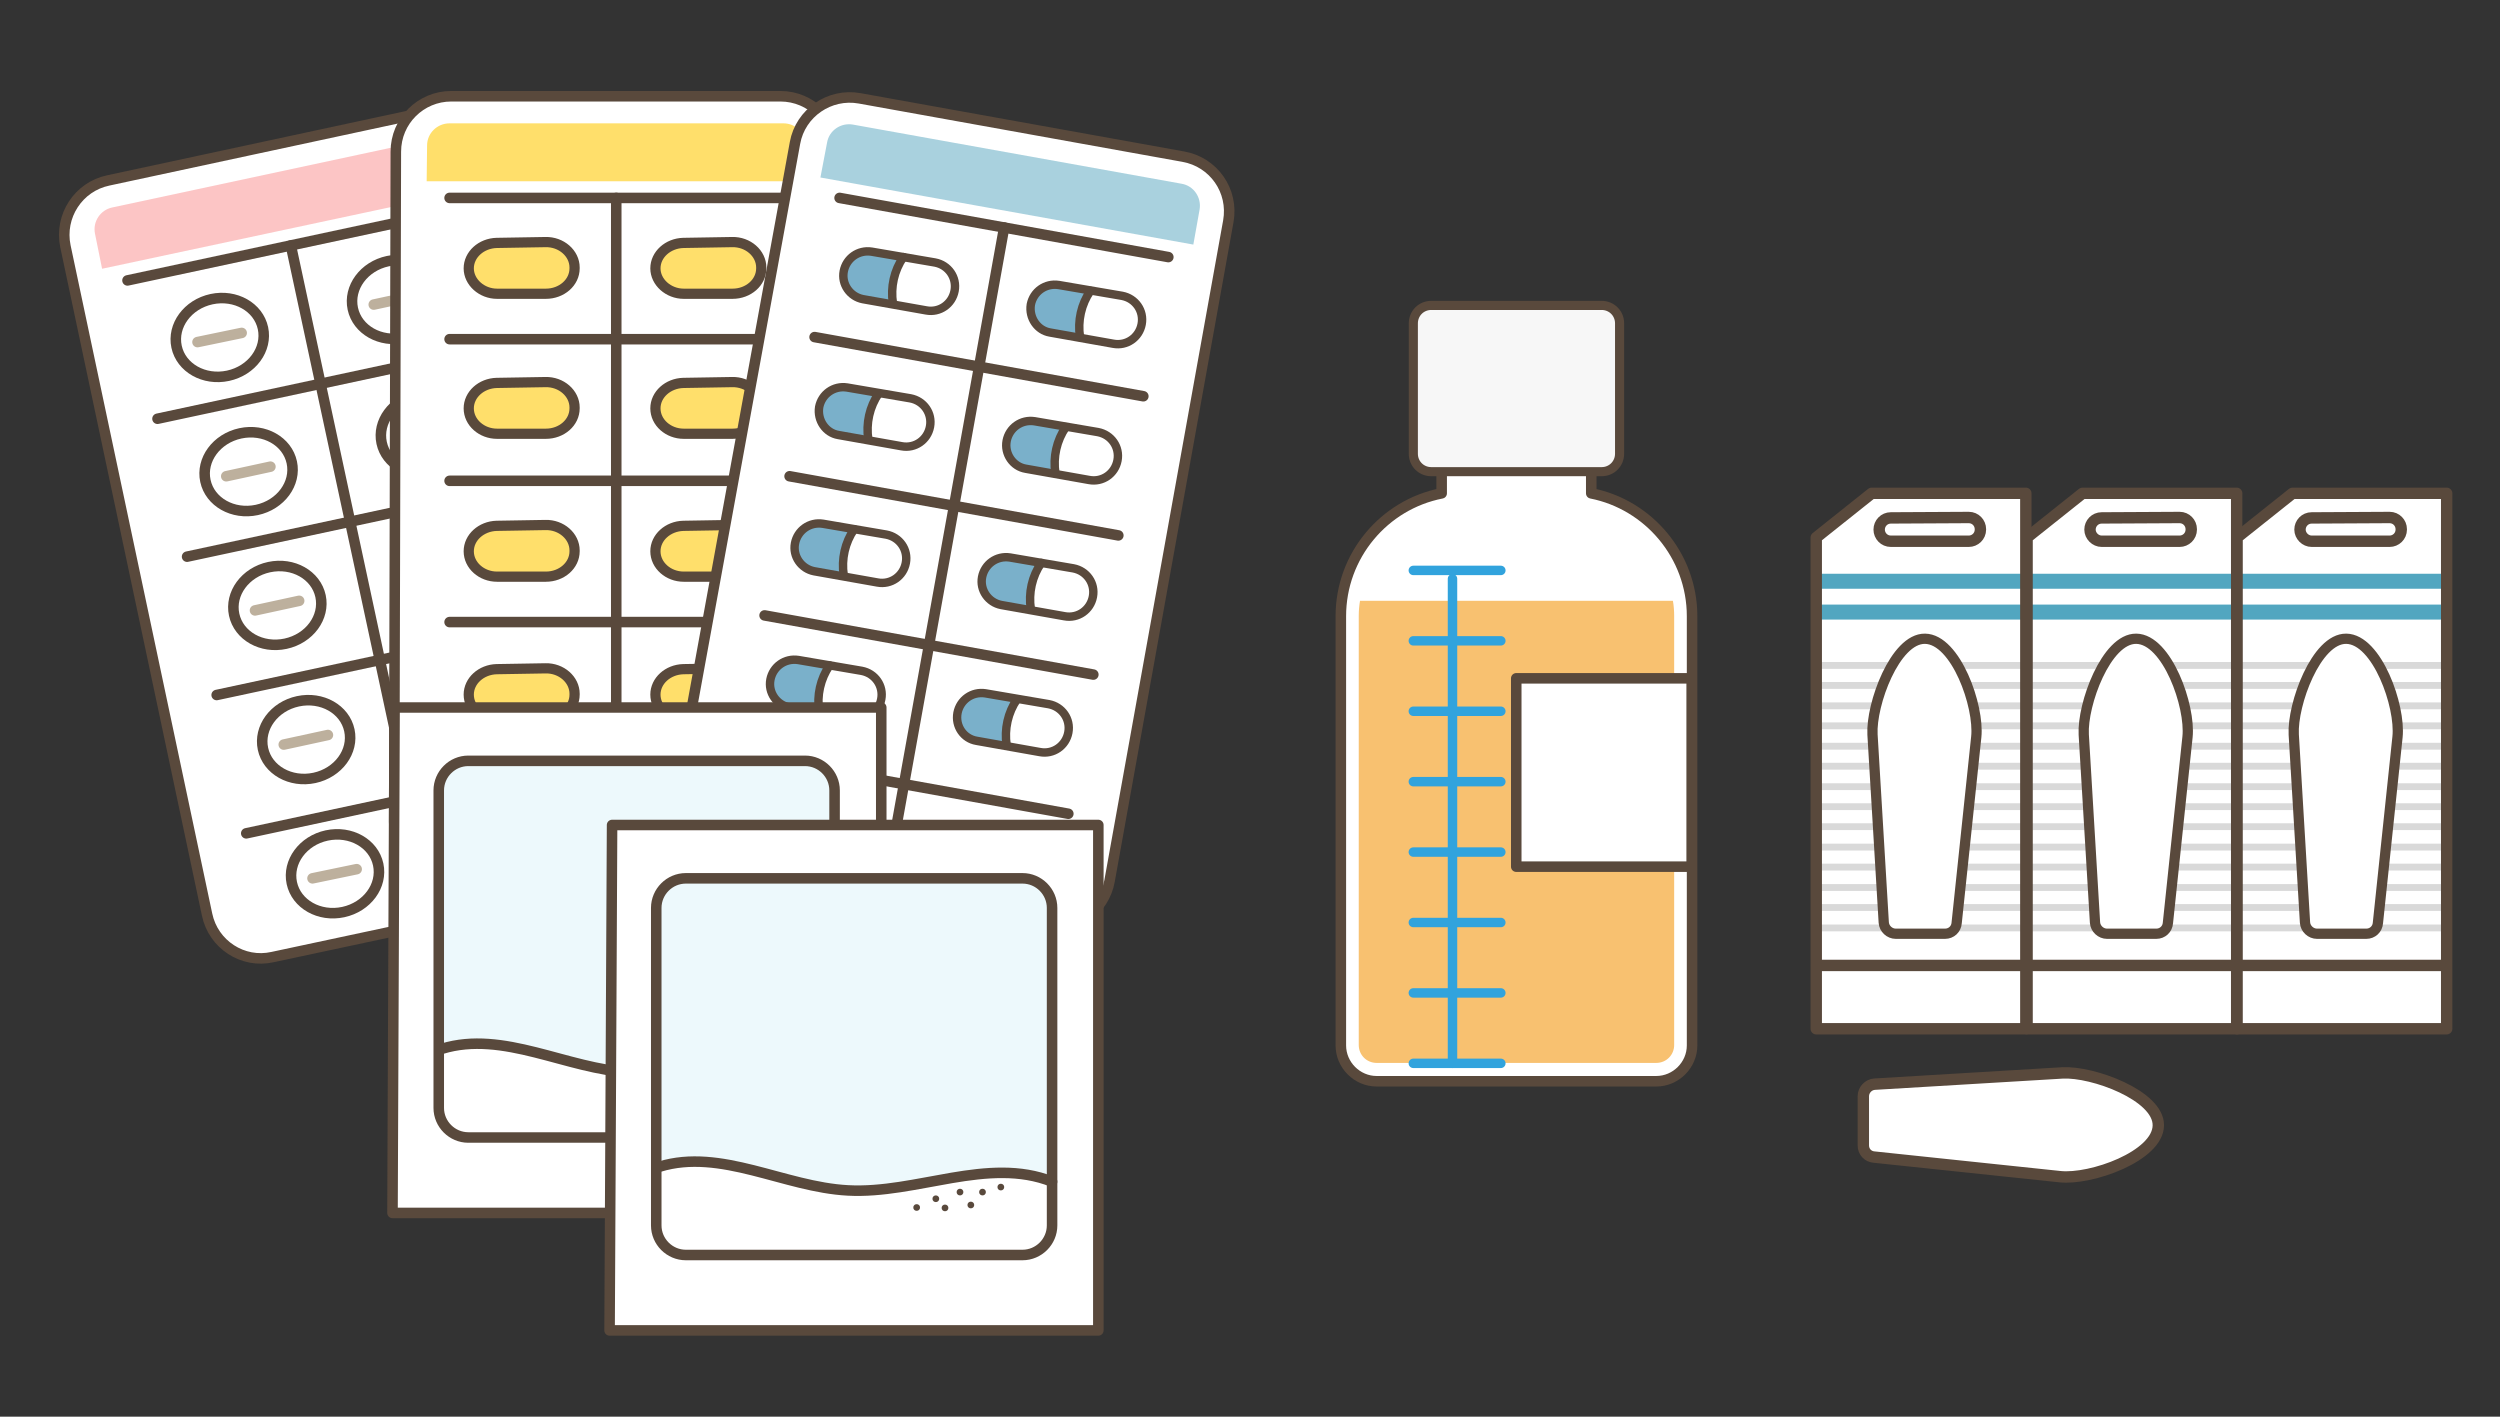 <?xml version="1.0" encoding="utf-8"?>
<!-- Generator: Adobe Illustrator 27.9.0, SVG Export Plug-In . SVG Version: 6.00 Build 0)  -->
<svg version="1.1" id="レイヤー_1" xmlns="http://www.w3.org/2000/svg" xmlns:xlink="http://www.w3.org/1999/xlink" x="0px"
	 y="0px" width="600px" height="340px" viewBox="0 0 600 340" style="enable-background:new 0 0 600 340;" xml:space="preserve">
<rect x="0" y="0" width="600" height="340" fill="#333333" stroke="none"/>
<style type="text/css">
	.st0{fill:#FFFFFF;}
	.st1{fill:none;stroke:#59493C;stroke-width:2.28;stroke-linecap:round;stroke-linejoin:round;stroke-miterlimit:10;}
	.st2{fill:none;stroke:#59493C;stroke-width:2.28;stroke-linecap:round;stroke-linejoin:round;stroke-miterlimit:10;}
	.st3{fill:#FCC5C5;stroke:#59493C;stroke-width:2.206;stroke-linecap:round;stroke-linejoin:round;stroke-miterlimit:10;}
	.st4{fill:#A9D1DE;stroke:#59493C;stroke-width:2.28;stroke-linecap:round;stroke-linejoin:round;stroke-miterlimit:10;}
	.st5{fill:#FFFFFF;stroke:#59493C;stroke-width:2.206;stroke-linecap:round;stroke-linejoin:round;stroke-miterlimit:10;}
	.st6{fill:none;stroke:#59493C;stroke-width:2.206;stroke-linecap:round;stroke-linejoin:round;stroke-miterlimit:10;}
	.st7{fill:#FFDF6B;stroke:#59493C;stroke-width:2.206;stroke-linecap:round;stroke-linejoin:round;stroke-miterlimit:10;}
	.st8{fill:#A9D1DE;stroke:#59493C;stroke-width:2.206;stroke-linecap:round;stroke-linejoin:round;stroke-miterlimit:10;}
	.st9{fill:#FFFFFF;stroke:#59493C;stroke-width:2.022;stroke-linecap:round;stroke-linejoin:round;stroke-miterlimit:10;}
	.st10{fill:none;stroke:#59493C;stroke-width:2.022;stroke-linecap:round;stroke-linejoin:round;stroke-miterlimit:10;}
	.st11{fill:#FFFFFF;stroke:#59493C;stroke-width:1.594;stroke-linecap:round;stroke-linejoin:round;stroke-miterlimit:10;}
	.st12{fill:#FFDF6B;stroke:#59493C;stroke-width:2.022;stroke-linecap:round;stroke-linejoin:round;stroke-miterlimit:10;}
	.st13{fill:#D7F2F5;}
	.st14{fill:#7D6A5F;stroke:#59493C;stroke-width:2.022;stroke-linecap:round;stroke-linejoin:round;stroke-miterlimit:10;}
	.st15{fill:none;stroke:#59493C;stroke-width:2.187;stroke-linecap:round;stroke-linejoin:round;stroke-miterlimit:10;}
	.st16{fill:none;stroke:#59493C;stroke-width:1.367;stroke-linecap:round;stroke-linejoin:round;stroke-miterlimit:10;}
	.st17{fill:#52A6C0;}
	.st18{fill:#BDBDBD;}
	.st19{fill:none;stroke:#59493C;stroke-width:2.187;stroke-linecap:round;stroke-linejoin:round;stroke-miterlimit:10;}
	.st20{fill:#FFE8D2;stroke:#59493C;stroke-width:2.28;stroke-linecap:round;stroke-linejoin:round;stroke-miterlimit:10;}
	.st21{fill:#E5E5E5;stroke:#59493C;stroke-width:2.28;stroke-linecap:round;stroke-linejoin:round;stroke-miterlimit:10;}
	.st22{fill:#FFFFFF;stroke:#59493C;stroke-width:2.28;stroke-linecap:round;stroke-linejoin:round;stroke-miterlimit:10;}
	.st23{fill:#E6FFFE;stroke:#59493C;stroke-width:2.28;stroke-linecap:round;stroke-linejoin:round;stroke-miterlimit:10;}
	.st24{fill:#FFFFFF;stroke:#59493C;stroke-width:2.527;stroke-linecap:round;stroke-linejoin:round;stroke-miterlimit:10;}
	.st25{fill:none;stroke:#59493C;stroke-width:2.527;stroke-linecap:round;stroke-linejoin:round;stroke-miterlimit:10;}
	.st26{fill:#FCC5C5;}
	.st27{fill:none;stroke:#BDB09D;stroke-width:2.527;stroke-linecap:round;stroke-linejoin:round;stroke-miterlimit:10;}
	.st28{fill:#FFDF6B;}
	.st29{fill:#FFDF6B;stroke:#59493C;stroke-width:2.45;stroke-linecap:round;stroke-linejoin:round;stroke-miterlimit:10;}
	.st30{fill:#7AB0CA;}
	.st31{fill:#A9D1DE;}
	.st32{fill:#FFFFFF;stroke:#59493C;stroke-width:2.734;stroke-linecap:round;stroke-linejoin:round;stroke-miterlimit:10;}
	.st33{fill:none;stroke:#D9D9D9;stroke-width:1.64;stroke-linecap:round;stroke-linejoin:round;stroke-miterlimit:10;}
	.st34{fill:none;stroke:#59493C;stroke-width:2.734;stroke-linecap:round;stroke-linejoin:round;stroke-miterlimit:10;}
	.st35{fill:#FFFFFF;stroke:#59493C;stroke-width:2.46;stroke-linecap:round;stroke-linejoin:round;stroke-miterlimit:10;}
	.st36{fill:#EDF9FC;}
	.st37{fill:#59493C;}
	.st38{fill:#FFFFFF;stroke:#59493C;stroke-width:2.187;stroke-linecap:round;stroke-linejoin:round;stroke-miterlimit:10;}
	.st39{fill:#EAF5FC;stroke:#59493C;stroke-width:2.187;stroke-linecap:round;stroke-linejoin:round;stroke-miterlimit:10;}
	.st40{fill:#FCEEF4;stroke:#59493C;stroke-width:2.187;stroke-linecap:round;stroke-linejoin:round;stroke-miterlimit:10;}
	.st41{fill:#F7F7F7;stroke:#59493C;stroke-width:2.187;stroke-linecap:round;stroke-linejoin:round;stroke-miterlimit:10;}
	.st42{fill:#F8C170;}
	.st43{fill:#FFFFFF;stroke:#31A3DD;stroke-width:2.27;stroke-linecap:round;stroke-linejoin:round;stroke-miterlimit:10;}
	.st44{fill:none;stroke:#31A3DD;stroke-width:2.27;stroke-linecap:round;stroke-linejoin:round;stroke-miterlimit:10;}
	.st45{fill:#E5E5E5;stroke:#59493C;stroke-width:1.962;stroke-linecap:round;stroke-linejoin:round;stroke-miterlimit:10;}
	.st46{fill:#FFFFFF;stroke:#9E9E9F;stroke-width:2.187;stroke-linecap:round;stroke-linejoin:round;stroke-miterlimit:10;}
	.st47{fill:#E95550;}
	.st48{fill:none;stroke:#595757;stroke-width:0.718;stroke-miterlimit:10;}
	.st49{fill:#231815;}
	.st50{fill:#F7F7F7;}
	.st51{fill:#CAC68C;stroke:#59493C;stroke-width:2.28;stroke-linecap:round;stroke-linejoin:round;stroke-miterlimit:10;}
	.st52{fill:#87AAD9;stroke:#59493C;stroke-width:2.187;stroke-linecap:round;stroke-linejoin:round;stroke-miterlimit:10;}
	.st53{fill:#87AAD9;}
</style>
<g>
	<g>
		<path class="st24" d="M49.7,219.5L15.7,59.1c-1.5-7.2,3.1-14.3,10.3-15.8l77.2-16.6c7.2-1.5,14.3,3,15.8,10.3l34.4,160.3
			c1.5,7.2-3,14.3-10.3,15.8l-77.7,16.6C58.3,231.3,51.2,226.7,49.7,219.5z"/>
		<line class="st25" x1="30.6" y1="67.3" x2="109" y2="50.5"/>
		<line class="st25" x1="37.8" y1="100.5" x2="116.1" y2="83.7"/>
		<line class="st25" x1="44.9" y1="133.6" x2="123.2" y2="116.8"/>
		<line class="st25" x1="52" y1="166.8" x2="130.3" y2="150"/>
		<line class="st25" x1="59.1" y1="200" x2="137.4" y2="183.2"/>
		<line class="st25" x1="69.8" y1="58.9" x2="103.7" y2="216.8"/>
		<path class="st26" d="M24.5,64.5l-1.7-8.4c-0.6-2.9,1.3-5.7,4.1-6.3L105.3,33c2.9-0.6,5.7,1.2,6.4,4.1l1.8,8.4L24.5,64.5z"/>
	</g>
	<g>
		<ellipse transform="matrix(0.978 -0.21 0.21 0.978 -15.805 12.841)" class="st24" cx="52.7" cy="81" rx="10.6" ry="9.4"/>
		<line class="st27" x1="47.4" y1="82.1" x2="58" y2="79.9"/>
	</g>
	<g>
		
			<ellipse transform="matrix(0.978 -0.21 0.21 0.978 -22.396 15.001)" class="st24" cx="59.6" cy="113.2" rx="10.6" ry="9.4"/>
		<line class="st27" x1="54.3" y1="114.3" x2="64.9" y2="112"/>
	</g>
	<g>
		
			<ellipse transform="matrix(0.978 -0.21 0.21 0.978 -28.986 17.162)" class="st24" cx="66.5" cy="145.3" rx="10.6" ry="9.4"/>
		<line class="st27" x1="61.2" y1="146.5" x2="71.8" y2="144.2"/>
	</g>
	<g>
		
			<ellipse transform="matrix(0.978 -0.21 0.21 0.978 -35.577 19.322)" class="st24" cx="73.4" cy="177.5" rx="10.6" ry="9.4"/>
		<line class="st27" x1="68.1" y1="178.7" x2="78.7" y2="176.4"/>
	</g>
	<g>
		
			<ellipse transform="matrix(0.978 -0.21 0.21 0.978 -42.168 21.482)" class="st24" cx="80.3" cy="209.7" rx="10.6" ry="9.4"/>
		<line class="st27" x1="75" y1="210.8" x2="85.6" y2="208.6"/>
	</g>
	<g>
		<ellipse transform="matrix(0.978 -0.21 0.21 0.978 -12.966 21.5)" class="st24" cx="95" cy="71.9" rx="10.6" ry="9.4"/>
		<line class="st27" x1="89.7" y1="73.1" x2="100.3" y2="70.8"/>
	</g>
	<g>
		
			<ellipse transform="matrix(0.978 -0.21 0.21 0.978 -19.557 23.661)" class="st24" cx="101.9" cy="104.1" rx="10.6" ry="9.4"/>
		<line class="st27" x1="96.6" y1="105.2" x2="107.2" y2="103"/>
	</g>
	<g>
		
			<ellipse transform="matrix(0.978 -0.21 0.21 0.978 -26.148 25.821)" class="st24" cx="108.8" cy="136.3" rx="10.6" ry="9.4"/>
		<line class="st27" x1="103.4" y1="137.4" x2="114.1" y2="135.1"/>
	</g>
	<g>
		
			<ellipse transform="matrix(0.978 -0.21 0.21 0.978 -32.739 27.981)" class="st24" cx="115.6" cy="168.5" rx="10.6" ry="9.4"/>
		<line class="st27" x1="110.3" y1="169.6" x2="121" y2="167.3"/>
	</g>
	<g>
		
			<ellipse transform="matrix(0.978 -0.21 0.21 0.978 -39.33 30.142)" class="st24" cx="122.5" cy="200.6" rx="10.6" ry="9.4"/>
		<line class="st27" x1="117.2" y1="201.8" x2="127.8" y2="199.5"/>
	</g>
</g>
<g>
	<g>
		<path class="st24" d="M94.6,197.2L95,36.4c0-7.4,6-13.3,13.3-13.3h79c7.4,0,13.3,6,13.3,13.3v160.8c0,7.4-6,13.3-13.3,13.3h-79.4
			C100.5,210.6,94.5,204.6,94.6,197.2z"/>
		<line class="st25" x1="107.9" y1="47.5" x2="188" y2="47.5"/>
		<line class="st25" x1="107.9" y1="81.4" x2="188" y2="81.4"/>
		<line class="st25" x1="107.9" y1="115.4" x2="188" y2="115.4"/>
		<line class="st25" x1="107.9" y1="149.3" x2="188" y2="149.3"/>
		<line class="st25" x1="107.9" y1="183.2" x2="188" y2="183.2"/>
		<line class="st25" x1="147.9" y1="47.5" x2="147.9" y2="209"/>
		<path class="st28" d="M102.4,43.5l0.1-8.6c0-2.9,2.4-5.3,5.4-5.3H188c3,0,5.4,2.4,5.4,5.4v8.5H102.4z"/>
	</g>
	<path class="st29" d="M112.5,64.4L112.5,64.4c0-3.3,3-6,6.7-6.1l11.7-0.2c3.8-0.1,7,2.7,7,6.1v0.2c0,3.4-3.1,6.1-6.9,6.1h-11.7
		C115.6,70.5,112.5,67.7,112.5,64.4z"/>
	<path class="st29" d="M157.3,64.4L157.3,64.4c0-3.3,3-6,6.7-6.1l11.7-0.2c3.8-0.1,7,2.7,7,6.1v0.2c0,3.4-3.1,6.1-6.9,6.1h-11.7
		C160.4,70.5,157.3,67.7,157.3,64.4z"/>
	<path class="st29" d="M112.5,98L112.5,98c0-3.3,3-6,6.7-6.1l11.7-0.2c3.8-0.1,7,2.7,7,6.1V98c0,3.4-3.1,6.1-6.9,6.1h-11.7
		C115.6,104.1,112.5,101.4,112.5,98z"/>
	<path class="st29" d="M157.3,98L157.3,98c0-3.3,3-6,6.7-6.1l11.7-0.2c3.8-0.1,7,2.7,7,6.1V98c0,3.4-3.1,6.1-6.9,6.1h-11.7
		C160.4,104.1,157.3,101.4,157.3,98z"/>
	<path class="st29" d="M112.5,132.3L112.5,132.3c0-3.3,3-6,6.7-6.1l11.7-0.2c3.8-0.1,7,2.7,7,6.1v0.2c0,3.4-3.1,6.1-6.9,6.1h-11.7
		C115.6,138.4,112.5,135.7,112.5,132.3z"/>
	<path class="st29" d="M157.3,132.3L157.3,132.3c0-3.3,3-6,6.7-6.1l11.7-0.2c3.8-0.1,7,2.7,7,6.1v0.2c0,3.4-3.1,6.1-6.9,6.1h-11.7
		C160.4,138.4,157.3,135.7,157.3,132.3z"/>
	<path class="st29" d="M112.5,166.7L112.5,166.7c0-3.3,3-6,6.7-6.1l11.7-0.2c3.8-0.1,7,2.7,7,6.1v0.2c0,3.4-3.1,6.1-6.9,6.1h-11.7
		C115.6,172.8,112.5,170.1,112.5,166.7z"/>
	<path class="st29" d="M157.3,166.7L157.3,166.7c0-3.3,3-6,6.7-6.1l11.7-0.2c3.8-0.1,7,2.7,7,6.1v0.2c0,3.4-3.1,6.1-6.9,6.1h-11.7
		C160.4,172.8,157.3,170.1,157.3,166.7z"/>
	<path class="st29" d="M112.5,197.6L112.5,197.6c0-3.3,3-6,6.7-6.1l11.7-0.2c3.8-0.1,7,2.7,7,6.1v0.2c0,3.4-3.1,6.1-6.9,6.1h-11.7
		C115.6,203.7,112.5,200.9,112.5,197.6z"/>
	<path class="st29" d="M157.3,197.6L157.3,197.6c0-3.3,3-6,6.7-6.1l11.7-0.2c3.8-0.1,7,2.7,7,6.1v0.2c0,3.4-3.1,6.1-6.9,6.1h-11.7
		C160.4,203.7,157.3,200.9,157.3,197.6z"/>
</g>
<g>
	<path class="st24" d="M161.9,192.5l28.9-158.2c1.3-7.2,8.3-12,15.5-10.7l77.7,14c7.3,1.3,12.1,8.2,10.8,15.5l-28.5,158.3
		c-1.3,7.3-8.2,12.1-15.5,10.8l-78.2-14.1C165.4,206.8,160.6,199.8,161.9,192.5z"/>
	<line class="st25" x1="201.5" y1="47.5" x2="280.4" y2="61.7"/>
	<line class="st25" x1="195.5" y1="80.9" x2="274.4" y2="95.1"/>
	<line class="st25" x1="189.5" y1="114.3" x2="268.4" y2="128.5"/>
	<line class="st25" x1="183.5" y1="147.7" x2="262.4" y2="161.9"/>
	<line class="st25" x1="177.5" y1="181.1" x2="256.4" y2="195.3"/>
	<line class="st25" x1="241" y1="54.6" x2="212.4" y2="213.5"/>
	<g>
		<path class="st0" d="M202.5,65.1L202.5,65.1c0.6-3.1,3.5-5.2,6.7-4.7l15.2,2.6c3.2,0.6,5.3,3.6,4.7,6.8v0
			c-0.6,3.2-3.6,5.3-6.8,4.7l-15.2-2.7C204,71.2,201.9,68.2,202.5,65.1z"/>
		<path class="st30" d="M216.4,61.9c-1.6,3.5-2.2,7.4-1.9,11.2c-3.3-0.6-6.5-1.4-9.7-2.2c-1.7-1.6-2.5-4.1-1.9-6.4
			c0.6-2.2,2.5-4.1,4.8-4.6L216.4,61.9z"/>
		<path class="st10" d="M202.5,65.1L202.5,65.1c0.6-3.1,3.5-5.2,6.7-4.7l15.2,2.6c3.2,0.6,5.3,3.6,4.7,6.8v0
			c-0.6,3.2-3.6,5.3-6.8,4.7l-15.2-2.7C204,71.2,201.9,68.2,202.5,65.1z"/>
		<path class="st10" d="M216.8,61.7c-2.2,3.2-3.1,7.2-2.5,11.1"/>
	</g>
	<g>
		<path class="st0" d="M196.6,97.7L196.6,97.7c0.6-3.1,3.5-5.2,6.7-4.7l15.2,2.6c3.2,0.6,5.3,3.6,4.7,6.8v0
			c-0.6,3.2-3.6,5.3-6.8,4.7l-15.2-2.7C198.2,103.9,196.1,100.9,196.6,97.7z"/>
		<path class="st30" d="M210.5,94.6c-1.6,3.5-2.2,7.4-1.9,11.2c-3.3-0.6-6.5-1.4-9.7-2.2c-1.7-1.6-2.5-4.1-1.9-6.4
			c0.6-2.2,2.5-4.1,4.8-4.6L210.5,94.6z"/>
		<path class="st10" d="M196.6,97.7L196.6,97.7c0.6-3.1,3.5-5.2,6.7-4.7l15.2,2.6c3.2,0.6,5.3,3.6,4.7,6.8v0
			c-0.6,3.2-3.6,5.3-6.8,4.7l-15.2-2.7C198.2,103.9,196.1,100.9,196.6,97.7z"/>
		<path class="st10" d="M210.9,94.4c-2.2,3.2-3.1,7.2-2.5,11.1"/>
	</g>
	<g>
		<path class="st0" d="M190.8,130.4L190.8,130.4c0.6-3.1,3.5-5.2,6.7-4.7l15.2,2.6c3.2,0.6,5.3,3.6,4.7,6.8v0
			c-0.6,3.2-3.6,5.3-6.8,4.7l-15.2-2.7C192.3,136.5,190.2,133.5,190.8,130.4z"/>
		<path class="st30" d="M204.6,127.2c-1.6,3.5-2.2,7.4-1.9,11.2c-3.3-0.6-6.5-1.4-9.7-2.2c-1.7-1.6-2.5-4.1-1.9-6.4
			c0.6-2.2,2.5-4.1,4.8-4.6L204.6,127.2z"/>
		<path class="st10" d="M190.8,130.4L190.8,130.4c0.6-3.1,3.5-5.2,6.7-4.7l15.2,2.6c3.2,0.6,5.3,3.6,4.7,6.8v0
			c-0.6,3.2-3.6,5.3-6.8,4.7l-15.2-2.7C192.3,136.5,190.2,133.5,190.8,130.4z"/>
		<path class="st10" d="M205,127c-2.2,3.2-3.1,7.2-2.5,11.1"/>
	</g>
	<g>
		<path class="st0" d="M184.9,163.1L184.9,163.1c0.6-3.1,3.5-5.2,6.7-4.7l15.2,2.6c3.2,0.6,5.3,3.6,4.7,6.8v0
			c-0.6,3.2-3.6,5.3-6.8,4.7l-15.2-2.7C186.4,169.2,184.3,166.2,184.9,163.1z"/>
		<path class="st30" d="M198.7,159.9c-1.6,3.5-2.2,7.4-1.9,11.2c-3.3-0.6-6.5-1.4-9.7-2.2c-1.7-1.6-2.5-4.1-1.9-6.4s2.5-4.1,4.8-4.6
			L198.7,159.9z"/>
		<path class="st10" d="M184.9,163.1L184.9,163.1c0.6-3.1,3.5-5.2,6.7-4.7l15.2,2.6c3.2,0.6,5.3,3.6,4.7,6.8v0
			c-0.6,3.2-3.6,5.3-6.8,4.7l-15.2-2.7C186.4,169.2,184.3,166.2,184.9,163.1z"/>
		<path class="st10" d="M199.1,159.7c-2.2,3.2-3.1,7.2-2.5,11.1"/>
	</g>
	<g>
		<path class="st0" d="M179,195.7L179,195.7c0.6-3.1,3.5-5.2,6.7-4.7l15.2,2.6c3.2,0.6,5.3,3.6,4.7,6.8v0c-0.6,3.2-3.6,5.3-6.8,4.7
			l-15.2-2.7C180.5,201.9,178.5,198.9,179,195.7z"/>
		<path class="st30" d="M192.9,192.6c-1.6,3.5-2.2,7.4-1.9,11.2c-3.3-0.6-6.5-1.4-9.7-2.2c-1.7-1.6-2.5-4.1-1.9-6.4
			c0.6-2.2,2.5-4.1,4.8-4.6L192.9,192.6z"/>
		<path class="st10" d="M179,195.7L179,195.7c0.6-3.1,3.5-5.2,6.7-4.7l15.2,2.6c3.2,0.6,5.3,3.6,4.7,6.8v0c-0.6,3.2-3.6,5.3-6.8,4.7
			l-15.2-2.7C180.5,201.9,178.5,198.9,179,195.7z"/>
		<path class="st10" d="M193.3,192.4c-2.2,3.2-3.1,7.2-2.5,11.1"/>
	</g>
	<g>
		<path class="st0" d="M247.4,73.1L247.4,73.1c0.6-3.1,3.5-5.2,6.7-4.7l15.2,2.6c3.2,0.6,5.3,3.6,4.7,6.8v0
			c-0.6,3.2-3.6,5.3-6.8,4.7l-15.2-2.7C249,79.3,246.9,76.3,247.4,73.1z"/>
		<path class="st30" d="M261.3,70c-1.6,3.5-2.2,7.4-1.9,11.2c-3.3-0.6-6.5-1.4-9.7-2.2c-1.7-1.6-2.5-4.1-1.9-6.4
			c0.6-2.2,2.5-4.1,4.8-4.6L261.3,70z"/>
		<path class="st10" d="M247.4,73.1L247.4,73.1c0.6-3.1,3.5-5.2,6.7-4.7l15.2,2.6c3.2,0.6,5.3,3.6,4.7,6.8v0
			c-0.6,3.2-3.6,5.3-6.8,4.7l-15.2-2.7C249,79.3,246.9,76.3,247.4,73.1z"/>
		<path class="st10" d="M261.7,69.8c-2.2,3.2-3.1,7.2-2.5,11.1"/>
	</g>
	<g>
		<path class="st0" d="M241.6,105.8L241.6,105.8c0.6-3.1,3.5-5.2,6.7-4.7l15.2,2.6c3.2,0.6,5.3,3.6,4.7,6.8v0
			c-0.6,3.2-3.6,5.3-6.8,4.7l-15.2-2.7C243.1,112,241,108.9,241.6,105.8z"/>
		<path class="st30" d="M255.4,102.6c-1.6,3.5-2.2,7.4-1.9,11.2c-3.3-0.6-6.5-1.4-9.7-2.2c-1.7-1.6-2.5-4.1-1.9-6.4
			c0.6-2.2,2.5-4.1,4.8-4.6L255.4,102.6z"/>
		<path class="st10" d="M241.6,105.8L241.6,105.8c0.6-3.1,3.5-5.2,6.7-4.7l15.2,2.6c3.2,0.6,5.3,3.6,4.7,6.8v0
			c-0.6,3.2-3.6,5.3-6.8,4.7l-15.2-2.7C243.1,112,241,108.9,241.6,105.8z"/>
		<path class="st10" d="M255.8,102.5c-2.2,3.2-3.1,7.2-2.5,11.1"/>
	</g>
	<g>
		<path class="st0" d="M235.7,138.5L235.7,138.5c0.6-3.1,3.5-5.2,6.7-4.7l15.2,2.6c3.2,0.6,5.3,3.6,4.7,6.8v0
			c-0.6,3.2-3.6,5.3-6.8,4.7l-15.2-2.7C237.2,144.6,235.1,141.6,235.7,138.5z"/>
		<path class="st30" d="M249.5,135.3c-1.6,3.5-2.2,7.4-1.9,11.2c-3.3-0.6-6.5-1.4-9.7-2.2c-1.7-1.6-2.5-4.1-1.9-6.4
			c0.6-2.2,2.5-4.1,4.8-4.6L249.5,135.3z"/>
		<path class="st10" d="M235.7,138.5L235.7,138.5c0.6-3.1,3.5-5.2,6.7-4.7l15.2,2.6c3.2,0.6,5.3,3.6,4.7,6.8v0
			c-0.6,3.2-3.6,5.3-6.8,4.7l-15.2-2.7C237.2,144.6,235.1,141.6,235.7,138.5z"/>
		<path class="st10" d="M249.9,135.1c-2.2,3.2-3.1,7.2-2.5,11.1"/>
	</g>
	<g>
		<path class="st0" d="M229.8,171.1L229.8,171.1c0.6-3.1,3.5-5.2,6.7-4.7l15.2,2.6c3.2,0.6,5.3,3.6,4.7,6.8v0
			c-0.6,3.2-3.6,5.3-6.8,4.7l-15.2-2.7C231.3,177.3,229.2,174.3,229.8,171.1z"/>
		<path class="st30" d="M243.7,168c-1.6,3.5-2.2,7.4-1.9,11.2c-3.3-0.6-6.5-1.4-9.7-2.2c-1.7-1.6-2.5-4.1-1.9-6.4s2.5-4.1,4.8-4.6
			L243.7,168z"/>
		<path class="st10" d="M229.8,171.1L229.8,171.1c0.6-3.1,3.5-5.2,6.7-4.7l15.2,2.6c3.2,0.6,5.3,3.6,4.7,6.8v0
			c-0.6,3.2-3.6,5.3-6.8,4.7l-15.2-2.7C231.3,177.3,229.2,174.3,229.8,171.1z"/>
		<path class="st10" d="M244.1,167.8c-2.2,3.2-3.1,7.2-2.5,11.1"/>
	</g>
	<g>
		<path class="st0" d="M223.9,203.8L223.9,203.8c0.6-3.1,3.5-5.2,6.7-4.7l15.2,2.6c3.2,0.6,5.3,3.6,4.7,6.8v0
			c-0.6,3.2-3.6,5.3-6.8,4.7l-15.2-2.7C225.5,210,223.4,207,223.9,203.8z"/>
		<path class="st30" d="M237.8,200.6c-1.6,3.5-2.2,7.4-1.9,11.2c-3.3-0.6-6.5-1.4-9.7-2.2c-1.7-1.6-2.5-4.1-1.9-6.4
			c0.6-2.2,2.5-4.1,4.8-4.6L237.8,200.6z"/>
		<path class="st10" d="M223.9,203.8L223.9,203.8c0.6-3.1,3.5-5.2,6.7-4.7l15.2,2.6c3.2,0.6,5.3,3.6,4.7,6.8v0
			c-0.6,3.2-3.6,5.3-6.8,4.7l-15.2-2.7C225.5,210,223.4,207,223.9,203.8z"/>
		<path class="st10" d="M238.2,200.5c-2.2,3.2-3.1,7.2-2.5,11.1"/>
	</g>
	<path class="st31" d="M196.9,42.6l1.6-8.4c0.5-2.9,3.3-4.8,6.2-4.3l78.9,14.2c2.9,0.5,4.8,3.3,4.3,6.2l-1.5,8.4L196.9,42.6z"/>
</g>
<g>
	<path class="st32" d="M447.2,274.9v-11.8c0-1.5,1.2-2.8,2.7-2.9l45.1-2.7c7.2-0.4,23.1,5.4,23,12.6l0,0
		c-0.1,7.4-16.2,13.1-23.6,12.3l-44.6-4.7C448.3,277.6,447.2,276.4,447.2,274.9z"/>
	<g>
		<polygon class="st0" points="435.9,246.9 435.9,129 449.2,118.4 486.2,118.4 486.2,246.9 		"/>
		<rect x="436" y="137.7" class="st17" width="49.9" height="3.6"/>
		<rect x="436" y="145.1" class="st17" width="49.9" height="3.6"/>
		<g>
			<line class="st33" x1="436.6" y1="159.7" x2="485.9" y2="159.7"/>
			<line class="st33" x1="436.6" y1="164.5" x2="485.9" y2="164.5"/>
			<line class="st33" x1="436.6" y1="169.4" x2="485.9" y2="169.4"/>
			<line class="st33" x1="436.6" y1="174.2" x2="485.9" y2="174.2"/>
			<line class="st33" x1="436.6" y1="179.1" x2="485.9" y2="179.1"/>
			<line class="st33" x1="436.6" y1="183.9" x2="485.9" y2="183.9"/>
			<line class="st33" x1="436.6" y1="188.8" x2="485.9" y2="188.8"/>
			<line class="st33" x1="436.6" y1="193.6" x2="485.9" y2="193.6"/>
			<line class="st33" x1="436.6" y1="198.4" x2="485.9" y2="198.4"/>
			<line class="st33" x1="436.6" y1="203.3" x2="485.9" y2="203.3"/>
			<line class="st33" x1="436.6" y1="208.1" x2="485.9" y2="208.1"/>
			<line class="st33" x1="436.6" y1="213" x2="485.9" y2="213"/>
			<line class="st33" x1="436.6" y1="217.8" x2="485.9" y2="217.8"/>
			<line class="st33" x1="436.6" y1="222.7" x2="485.9" y2="222.7"/>
		</g>
		<polygon class="st34" points="435.9,246.9 435.9,129 449.2,118.4 486.2,118.4 486.2,246.9 		"/>
		<path class="st34" d="M451,127.1L451,127.1c0-1.5,1.2-2.8,2.8-2.8l18.7-0.1c1.6,0,2.8,1.3,2.8,2.8v0.1c0,1.6-1.3,2.8-2.8,2.8
			h-18.7C452.2,129.9,451,128.6,451,127.1z"/>
		<line class="st34" x1="436" y1="231.7" x2="485.9" y2="231.7"/>
		<path class="st35" d="M466.8,224.1H455c-1.5,0-2.8-1.2-2.9-2.7l-2.7-45.1c-0.4-7.2,5.4-23.1,12.6-23h0
			c7.4,0.1,13.1,16.2,12.3,23.6l-4.7,44.6C469.5,223,468.3,224.1,466.8,224.1z"/>
	</g>
	<g>
		<polygon class="st0" points="486.5,246.9 486.5,129 499.8,118.4 536.8,118.4 536.8,246.9 		"/>
		<rect x="486.7" y="137.7" class="st17" width="49.9" height="3.6"/>
		<rect x="486.7" y="145.1" class="st17" width="49.9" height="3.6"/>
		<g>
			<line class="st33" x1="487.3" y1="159.7" x2="536.6" y2="159.7"/>
			<line class="st33" x1="487.3" y1="164.5" x2="536.6" y2="164.5"/>
			<line class="st33" x1="487.3" y1="169.4" x2="536.6" y2="169.4"/>
			<line class="st33" x1="487.3" y1="174.2" x2="536.6" y2="174.2"/>
			<line class="st33" x1="487.3" y1="179.1" x2="536.6" y2="179.1"/>
			<line class="st33" x1="487.3" y1="183.9" x2="536.6" y2="183.9"/>
			<line class="st33" x1="487.3" y1="188.8" x2="536.6" y2="188.8"/>
			<line class="st33" x1="487.3" y1="193.6" x2="536.6" y2="193.6"/>
			<line class="st33" x1="487.3" y1="198.4" x2="536.6" y2="198.4"/>
			<line class="st33" x1="487.3" y1="203.3" x2="536.6" y2="203.3"/>
			<line class="st33" x1="487.3" y1="208.1" x2="536.6" y2="208.1"/>
			<line class="st33" x1="487.3" y1="213" x2="536.6" y2="213"/>
			<line class="st33" x1="487.3" y1="217.8" x2="536.6" y2="217.8"/>
			<line class="st33" x1="487.3" y1="222.7" x2="536.6" y2="222.7"/>
		</g>
		<polygon class="st34" points="486.5,246.9 486.5,129 499.8,118.4 536.8,118.4 536.8,246.9 		"/>
		<path class="st34" d="M501.6,127.1L501.6,127.1c0-1.5,1.2-2.8,2.8-2.8l18.7-0.1c1.6,0,2.8,1.3,2.8,2.8v0.1c0,1.6-1.3,2.8-2.8,2.8
			h-18.7C502.9,129.9,501.6,128.6,501.6,127.1z"/>
		<line class="st34" x1="486.7" y1="231.7" x2="536.6" y2="231.7"/>
		<path class="st35" d="M517.5,224.1h-11.8c-1.5,0-2.8-1.2-2.9-2.7l-2.7-45.1c-0.4-7.2,5.4-23.1,12.6-23l0,0
			c7.4,0.1,13.1,16.2,12.3,23.6l-4.7,44.6C520.2,223,519,224.1,517.5,224.1z"/>
	</g>
	<g>
		<polygon class="st0" points="536.9,246.9 536.9,129 550.2,118.4 587.2,118.4 587.2,246.9 		"/>
		<rect x="537.1" y="137.7" class="st17" width="49.9" height="3.6"/>
		<rect x="537.1" y="145.1" class="st17" width="49.9" height="3.6"/>
		<g>
			<line class="st33" x1="537.6" y1="159.7" x2="587" y2="159.7"/>
			<line class="st33" x1="537.6" y1="164.5" x2="587" y2="164.5"/>
			<line class="st33" x1="537.6" y1="169.4" x2="587" y2="169.4"/>
			<line class="st33" x1="537.6" y1="174.2" x2="587" y2="174.2"/>
			<line class="st33" x1="537.6" y1="179.1" x2="587" y2="179.1"/>
			<line class="st33" x1="537.6" y1="183.9" x2="587" y2="183.9"/>
			<line class="st33" x1="537.6" y1="188.8" x2="587" y2="188.8"/>
			<line class="st33" x1="537.6" y1="193.6" x2="587" y2="193.6"/>
			<line class="st33" x1="537.6" y1="198.4" x2="587" y2="198.4"/>
			<line class="st33" x1="537.6" y1="203.3" x2="587" y2="203.3"/>
			<line class="st33" x1="537.6" y1="208.1" x2="587" y2="208.1"/>
			<line class="st33" x1="537.6" y1="213" x2="587" y2="213"/>
			<line class="st33" x1="537.6" y1="217.8" x2="587" y2="217.8"/>
			<line class="st33" x1="537.6" y1="222.7" x2="587" y2="222.7"/>
		</g>
		<polygon class="st34" points="536.9,246.9 536.9,129 550.2,118.4 587.2,118.4 587.2,246.9 		"/>
		<path class="st34" d="M552,127.1L552,127.1c0-1.5,1.2-2.8,2.8-2.8l18.7-0.1c1.6,0,2.8,1.3,2.8,2.8v0.1c0,1.6-1.3,2.8-2.8,2.8
			h-18.7C553.3,129.9,552,128.6,552,127.1z"/>
		<line class="st34" x1="537.1" y1="231.7" x2="587" y2="231.7"/>
		<path class="st35" d="M567.9,224.1h-11.8c-1.5,0-2.8-1.2-2.9-2.7l-2.7-45.1c-0.4-7.2,5.4-23.1,12.6-23l0,0
			c7.4,0.1,13.1,16.2,12.3,23.6l-4.7,44.6C570.6,223,569.4,224.1,567.9,224.1z"/>
	</g>
</g>
<g>
	<polygon class="st24" points="94.2,291.1 94.7,169.8 211.5,169.8 211.5,291.1 	"/>
	<path class="st36" d="M105.3,265.9v-76.2c0-3.9,3.2-7.1,7.1-7.1h80.8c3.9,0,7.1,3.2,7.1,7.1v76.2c0,3.9-3.2,7.1-7.1,7.1h-80.8
		C108.5,273,105.3,269.8,105.3,265.9z"/>
	<path class="st0" d="M105.4,252.1c0.6,5.1-0.8,10.4,0.3,15.5c0.3,1.3,0.8,2.7,1.7,3.7c1,1.1,2.4,1.7,3.8,1.9
		c1.4,0.3,2.9,0.2,4.3,0.1c0,0,79.8-0.2,79.9-0.7c1.3,0,2.4-0.8,3.1-1.9s1-2.3,1.2-3.6c0.7-3.9,0.8-7.9,0-11.7
		c-4.6-2.7-10.2-3.2-15.4-2.6c-5.3,0.6-10.4,2.1-15.6,3.1c-8.6,1.6-17.5,1.6-26.1,0c-10.1-1.9-20-6-30.3-5.3
		C109.9,250.8,107.3,251.3,105.4,252.1z"/>
	<path class="st25" d="M105.3,265.9v-76.2c0-3.9,3.2-7.1,7.1-7.1h80.8c3.9,0,7.1,3.2,7.1,7.1v76.2c0,3.9-3.2,7.1-7.1,7.1h-80.8
		C108.5,273,105.3,269.8,105.3,265.9z"/>
	<path class="st25" d="M106.1,251.7c14.7-4.5,29.9,4.9,45.2,5.7c16.5,0.9,33.6-8.2,49-2.1"/>
	<circle class="st37" cx="183.7" cy="257.9" r="0.8"/>
	<circle class="st37" cx="180.9" cy="260.9" r="0.8"/>
	<circle class="st37" cx="188.1" cy="256.7" r="0.8"/>
	<circle class="st37" cx="174.7" cy="261.7" r="0.8"/>
	<circle class="st37" cx="178.2" cy="257.9" r="0.8"/>
	<circle class="st37" cx="172.4" cy="259.4" r="0.8"/>
	<circle class="st37" cx="167.9" cy="261.6" r="0.8"/>
</g>
<g>
	<polygon class="st24" points="146.3,319.3 146.9,198 263.6,198 263.6,319.3 	"/>
	<path class="st36" d="M157.5,294.1v-76.2c0-3.9,3.2-7.1,7.1-7.1h80.8c3.9,0,7.1,3.2,7.1,7.1v76.2c0,3.9-3.2,7.1-7.1,7.1h-80.8
		C160.7,301.2,157.5,298,157.5,294.1z"/>
	<path class="st0" d="M157.5,280.3c0.6,5.1-0.8,10.4,0.3,15.5c0.3,1.3,0.8,2.7,1.7,3.7c1,1.1,2.4,1.7,3.8,1.9
		c1.4,0.3,2.9,0.2,4.3,0.1c0,0,79.8-0.2,79.9-0.7c1.3,0,2.4-0.8,3.1-1.9s1-2.3,1.2-3.6c0.7-3.9,0.8-7.9,0-11.7
		c-4.6-2.7-10.2-3.2-15.4-2.6c-5.3,0.6-10.4,2.1-15.6,3.1c-8.6,1.6-17.5,1.6-26.1,0c-10.1-1.9-20-6-30.3-5.3
		C162,279,159.4,279.5,157.5,280.3z"/>
	<path class="st25" d="M157.5,294.1v-76.2c0-3.9,3.2-7.1,7.1-7.1h80.8c3.9,0,7.1,3.2,7.1,7.1v76.2c0,3.9-3.2,7.1-7.1,7.1h-80.8
		C160.7,301.2,157.5,298,157.5,294.1z"/>
	<path class="st25" d="M158.3,280c14.7-4.5,29.9,4.9,45.2,5.7c16.5,0.9,33.6-8.2,49-2.1"/>
	<circle class="st37" cx="235.8" cy="286.1" r="0.8"/>
	<circle class="st37" cx="233" cy="289.2" r="0.8"/>
	<circle class="st37" cx="240.2" cy="284.9" r="0.8"/>
	<circle class="st37" cx="226.8" cy="289.9" r="0.8"/>
	<circle class="st37" cx="230.4" cy="286.1" r="0.8"/>
	<circle class="st37" cx="224.6" cy="287.7" r="0.8"/>
	<circle class="st37" cx="220" cy="289.8" r="0.8"/>
</g>
<g>
	<path class="st24" d="M381.9,118.4v-8.8H346v8.8c-13.8,2.7-24.2,14.9-24.2,29.5v103c0,4.7,3.9,8.6,8.6,8.6h67.1
		c4.7,0,8.6-3.9,8.6-8.6v-103C406.1,133.3,395.6,121.1,381.9,118.4z"/>
	<path class="st41" d="M388.7,108.9c0,2.4-1.9,4.3-4.3,4.3h-40.9c-2.4,0-4.3-1.9-4.3-4.3V77.6c0-2.4,1.9-4.3,4.3-4.3h40.9
		c2.4,0,4.3,1.9,4.3,4.3V108.9z"/>
	<path class="st42" d="M326.4,144.2c-0.2,1.2-0.3,2.4-0.3,3.6v103c0,2.4,1.9,4.3,4.3,4.3h67.1c2.4,0,4.3-1.9,4.3-4.3v-103
		c0-1.2-0.1-2.5-0.3-3.6H326.4z"/>
	<line class="st43" x1="348.6" y1="138.9" x2="348.6" y2="255.2"/>
	<line class="st44" x1="339.2" y1="136.9" x2="360.2" y2="136.9"/>
	<line class="st44" x1="339.2" y1="153.8" x2="360.2" y2="153.8"/>
	<line class="st44" x1="339.2" y1="170.7" x2="360.2" y2="170.7"/>
	<line class="st44" x1="339.2" y1="187.6" x2="360.2" y2="187.6"/>
	<line class="st44" x1="339.2" y1="204.5" x2="360.2" y2="204.5"/>
	<line class="st44" x1="339.2" y1="221.4" x2="360.2" y2="221.4"/>
	<line class="st44" x1="339.2" y1="238.3" x2="360.2" y2="238.3"/>
	<line class="st44" x1="339.2" y1="255.2" x2="360.2" y2="255.2"/>
	<rect x="363.9" y="162.8" class="st24" width="42.1" height="45.2"/>
</g>
</svg>
